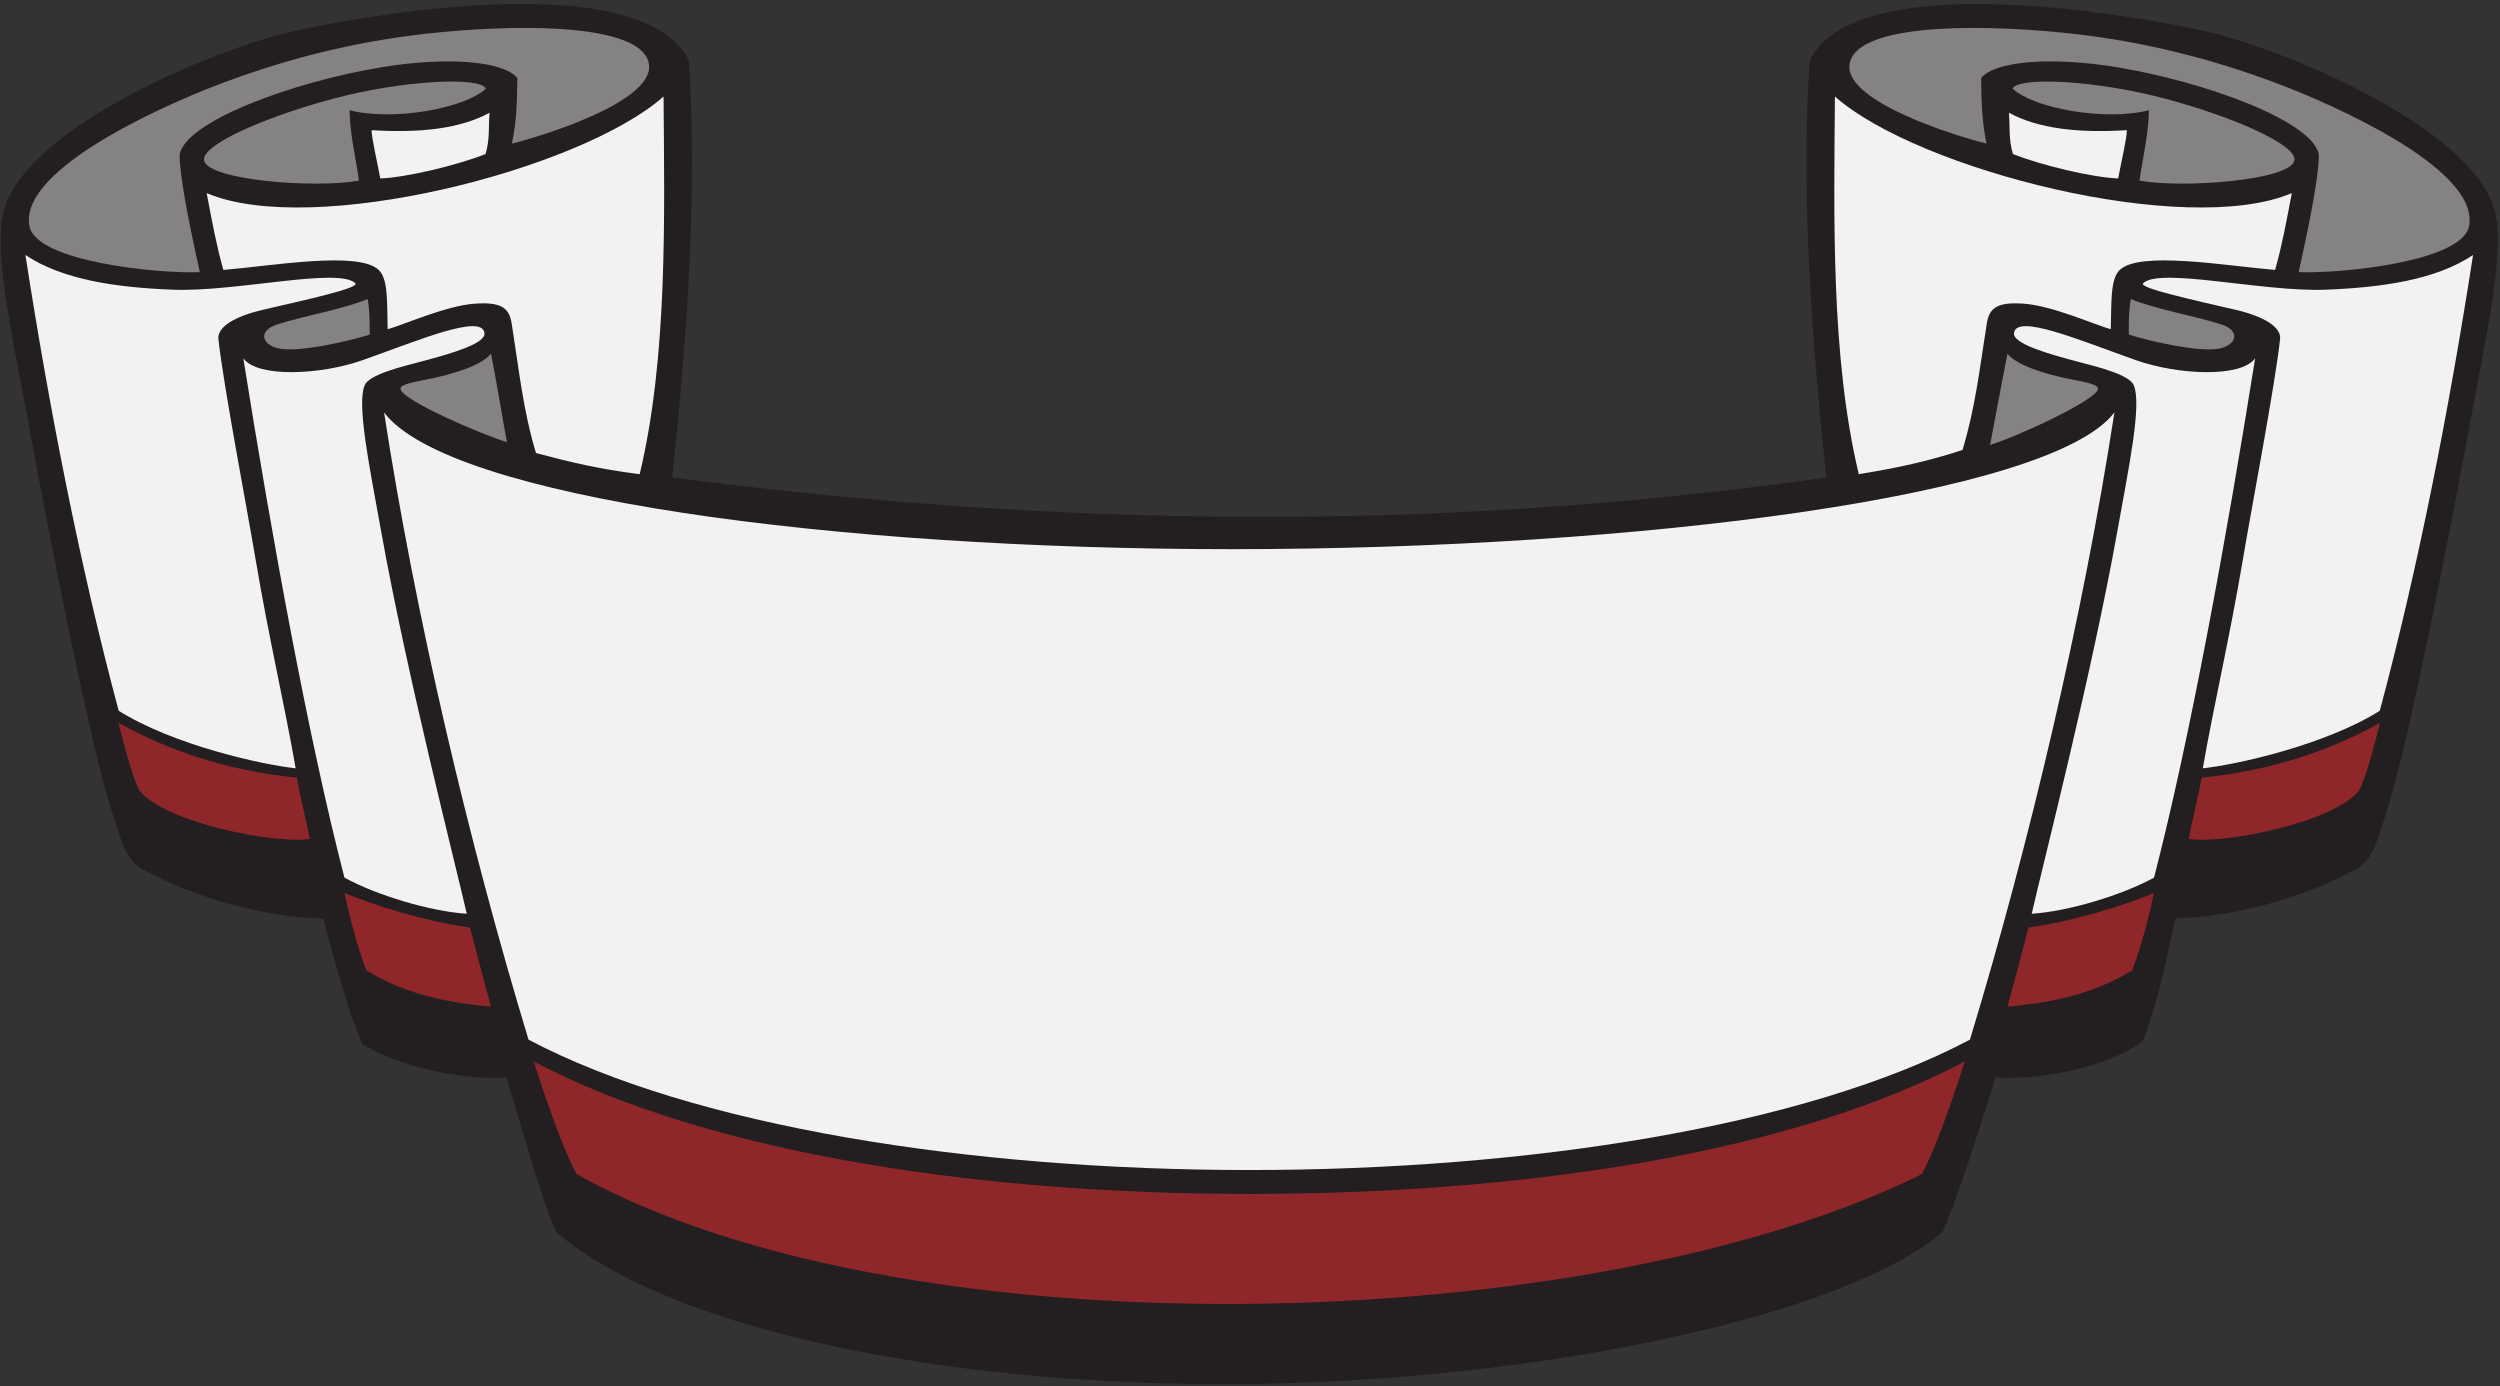 <?xml version="1.0" encoding="UTF-8" standalone="no"?>
<svg
   xmlns:dc="http://purl.org/dc/elements/1.1/"
   xmlns:cc="http://creativecommons.org/ns#"
   xmlns:rdf="http://www.w3.org/1999/02/22-rdf-syntax-ns#"
   xmlns:svg="http://www.w3.org/2000/svg"
   xmlns="http://www.w3.org/2000/svg"
   viewBox="0 0 745.333 413.333"
   height="413.333"
   width="745.333"
   xml:space="preserve"
   id="svg2"
   version="1.1"><rect x="0" y="0" width="745.333" height="413.333" fill="#333333" stroke="none"/><defs
     id="defs6" /><g
     transform="matrix(1.333,0,0,-1.333,0,413.333)"
     id="g10"><g
       transform="scale(0.1)"
       id="g12"><path
         id="path14"
         style="fill:#231f20;fill-opacity:1;fill-rule:evenodd;stroke:none"
         d="m 4865.76,1047.23 c 129.38,1.9 287.94,45.88 403.22,109.28 39.54,21.72 47.27,65.57 65.54,118.93 45.87,133.99 134.94,579.56 192.15,890.68 36.74,199.79 78.97,382.39 50.57,471.18 -58.47,182.82 -469.19,353.07 -639.75,392.36 -139.1,32.05 -782.28,152.19 -890.11,-63.9 -20.25,-303.56 5.73,-634.06 37.13,-932.84 -868.34,-123.7 -1726.95,-111.21 -2581.02,0 31.4,298.78 57.38,629.28 37.14,932.84 -107.84,216.09 -751.021,95.95 -890.118,63.9 C 479.957,2990.37 69.231,2820.12 10.758,2637.3 -17.641,2548.51 24.594,2365.91 61.332,2166.12 118.539,1855 207.617,1409.43 253.48,1275.44 c 18.266,-53.36 26,-97.21 65.536,-118.93 115.285,-63.4 274.855,-108.23 404.234,-110.13 21.438,-83.657 60.289,-224.013 87.746,-281.56 78.098,-47.433 212.814,-79.863 321.464,-74.34 29.2,-91.996 79.57,-278.773 111.56,-345.527 C 1512.54,115.797 2163.83,-5.637 2817.93,5.773 3472.03,17.184 4128.95,161.438 4343.99,344.953 c 31.98,66.754 89.97,253.531 119.17,345.527 108.65,-5.523 249.71,24.52 327.81,80.047 27.46,57.547 56.59,193.047 74.79,276.703" /><path
         id="path16"
         style="fill:#8f2629;fill-opacity:1;fill-rule:evenodd;stroke:none"
         d="M 4394.28,726.727 C 4012.73,525.594 3441.98,437.035 2857.7,430.824 c -621.99,-6.613 -1258.33,82.063 -1663.98,295.903 32.75,-102.942 70.17,-206.305 96.18,-252.071 726.21,-406.797 2268.55,-366.718 3008.2,0 26.01,45.766 63.43,149.129 96.18,252.071 z M 264.68,1484.19 c 113.504,-62.56 240.574,-106.33 399,-122.67 8.164,-44.23 21.254,-95.18 29.125,-136.86 -73.95,-12.83 -330.957,36.77 -382.746,110.91 -16.758,36.22 -33.664,104.44 -45.379,148.62 z m 833.47,-634.866 c -114.443,10.164 -200.595,33.395 -278.904,81.192 -18.418,47.922 -37.211,118.004 -48.773,172.784 73.82,-29.9 182.656,-63.65 280.677,-77 14.23,-55.042 31.53,-119.862 47,-176.976 z m 3391.7,0 c 114.44,10.164 200.6,33.395 278.91,81.192 18.42,47.922 37.21,118.004 48.77,172.784 -73.82,-29.9 -182.66,-63.65 -280.67,-77 -14.24,-55.042 -31.54,-119.862 -47.01,-176.976 z m 833.47,634.866 c -113.5,-62.56 -240.57,-106.33 -399,-122.67 -8.16,-44.23 -21.25,-95.18 -29.12,-136.86 73.94,-12.83 330.96,36.77 382.75,110.91 16.75,36.22 33.66,104.44 45.37,148.62" /><path
         id="path18"
         style="fill:#f2f2f2;fill-opacity:1;fill-rule:evenodd;stroke:none"
         d="m 56.875,2530.5 c 83.145,-55.88 204.895,-72.86 330.098,-77.67 139.972,-5.38 369.746,50.6 407.773,14.56 11.277,-10.69 -110.558,-37.09 -207.344,-59.66 -65.359,-15.24 -101.804,-39.56 -98.976,-65.23 11.629,-105.53 63.992,-378.52 83.019,-491.62 30,-178.33 65.153,-326.38 89.805,-468.45 -74.672,7.87 -273.66,51.93 -395.789,128.72 C 179.23,1832.73 110.527,2184.61 56.875,2530.5 Z M 1198.72,2087.54 c -29,96.48 -38.11,187.46 -54.24,289.35 -5.62,35.51 -23.15,48.79 -82.45,44.72 -64.647,-4.44 -159.85,-47.69 -194.956,-57.14 -1.699,58.95 1.485,111.28 -19.523,132.07 -44.438,43.97 -239.274,9.39 -347.992,0.54 -15.743,55.69 -25.383,108.79 -37.34,171.78 236.101,-100.36 835.551,51.38 1021.851,216.02 1.98,-267.11 9.62,-581.63 -53.39,-844.68 -92.28,11.81 -151.28,25.99 -231.96,47.34 z m 3190.57,6.76 c 28.99,96.47 38.1,180.7 54.23,282.59 5.62,35.5 23.15,48.79 82.45,44.72 64.65,-4.44 159.85,-47.69 194.96,-57.14 1.7,58.95 -1.48,111.28 19.52,132.07 44.44,43.97 239.27,9.39 347.99,0.54 15.74,55.69 25.39,108.79 37.35,171.78 -236.11,-100.36 -835.56,51.38 -1021.86,216.02 -1.98,-267.11 -9.61,-581.63 53.39,-844.68 88.23,14.51 153.98,28.69 231.97,54.1 z m 367.56,715.33 c -110.97,-6.79 -198.26,3.63 -263.77,38.92 2.83,-34.73 -1.1,-57.21 8.91,-92.3 61.94,-24.55 175.87,-52.32 235.44,-54.59 5.75,31.99 20.18,93.07 19.42,107.97 z m -3925.698,0 c 110.973,-6.79 198.258,3.63 263.768,38.92 -2.83,-34.73 1.1,-57.21 -8.91,-92.3 -61.93,-24.55 -175.873,-52.32 -235.436,-54.59 -5.754,31.99 -20.176,93.07 -19.422,107.97 z M 859,2178.39 c 144.62,-192.12 1011.95,-305.77 1894.01,-305.89 910.07,-0.12 1835.47,119.22 1975.99,305.89 -70.01,-455.23 -189.55,-963.2 -323.08,-1402.839 -735.62,-388.86 -2488.36,-388.781 -3223.84,0 C 1048.55,1215.19 929.016,1723.16 859,2178.39 Z m 4184.77,120.97 c -32.29,-44.27 -174.01,-36.76 -265.5,-4.52 -125.73,44.3 -268.52,105.5 -273.86,60.9 -2.75,-23.02 71.17,-45.15 142.96,-63.95 43.07,-11.27 114.84,-28.7 124.95,-52.56 18.34,-43.3 -10.88,-182.24 -36.79,-326.85 -56.99,-318.17 -165.27,-740.51 -191.47,-855.19 80.26,4.79 202.94,41.6 273.58,80.79 80.79,312.44 161.27,754.67 226.13,1161.38 z m 487.36,231.14 c -83.15,-55.88 -204.9,-72.86 -330.1,-77.67 -139.98,-5.38 -369.75,50.6 -407.77,14.56 -11.28,-10.69 110.56,-37.09 207.34,-59.66 65.36,-15.24 101.8,-39.56 98.97,-65.23 -11.62,-105.53 -63.98,-378.52 -83.01,-491.62 -30.01,-178.33 -65.16,-326.38 -89.81,-468.45 74.68,7.87 273.66,51.93 395.79,128.72 86.23,321.58 154.93,673.46 208.59,1019.35 z M 544.23,2299.36 c 32.29,-44.27 174.008,-36.76 265.504,-4.52 125.727,44.3 268.516,105.5 273.856,60.9 2.75,-23.02 -71.17,-45.15 -142.953,-63.95 -43.074,-11.27 -114.852,-28.7 -124.957,-52.56 -18.344,-43.3 10.886,-182.24 36.789,-326.85 56.992,-318.17 165.281,-740.51 191.471,-855.19 -80.264,4.79 -202.936,41.6 -273.585,80.79 -80.781,312.44 -161.261,754.67 -226.125,1161.38" /><path
         id="path20"
         style="fill:#848282;fill-opacity:1;fill-rule:evenodd;stroke:none"
         d="m 1133.9,2111.91 c -57.65,17.2 -237.111,94.68 -238.193,119.36 -0.578,13.1 51.211,17.79 91.699,28.07 55.914,14.18 93.844,29.92 110.744,50.29 13.33,-65.99 24.19,-138.05 35.75,-197.72 z m 3997.57,629.72 c 7.37,34.57 -134.6,97.03 -287.55,138.07 -155.18,41.64 -329.58,50.14 -342.72,23 44.57,-42.91 203.16,-73.88 304.97,-48.57 -0.46,-53.2 -15.08,-111.7 -20.98,-157.33 97.72,-17.9 336.9,0.79 346.28,44.83 z m -688.51,38.05 c -10.56,52.37 -11.14,88.91 -12.07,146.48 30.91,38.11 156.73,48.65 305.07,24.03 199.09,-33.03 437.18,-120.99 450.37,-195.39 -0.67,-62.25 -30.81,-196.36 -45.24,-262.7 91.39,-3.76 365.34,22.81 381.02,102.55 26.11,132.78 -330.73,281.21 -406.41,310.76 -187.61,73.27 -354.34,107.6 -505.2,122.57 -210.98,20.95 -466.5,16.35 -474.23,-73.53 -7.09,-82.49 241.62,-159.07 306.69,-174.77 z m 322.65,-347.73 c -4.69,-28.16 -4.55,-54.06 -4.4,-79.61 57.61,-17.61 153.19,-37.7 196.63,-32.04 44.16,5.77 55.99,40.16 10.18,54.86 -62.26,19.97 -146.91,33.88 -202.41,56.79 z m -314.59,-326.21 c 57.64,17.2 240.19,100.85 241.27,125.53 0.58,13.1 -51.21,17.79 -91.69,28.07 -55.92,14.18 -93.85,29.92 -110.75,50.29 -13.33,-65.99 -27.27,-144.22 -38.83,-203.89 z M 456.527,2741.63 c -7.367,34.57 134.61,97.03 287.555,138.07 155.176,41.64 329.578,50.14 342.718,23 -44.57,-42.91 -203.163,-73.88 -304.964,-48.57 0.457,-53.2 15.078,-111.7 20.98,-157.33 -97.726,-17.9 -336.906,0.79 -346.289,44.83 z m 688.513,38.05 c 10.56,52.37 11.14,88.91 12.07,146.48 -30.91,38.11 -156.73,48.65 -305.067,24.03 -199.098,-33.03 -437.188,-120.99 -450.375,-195.39 0.68,-62.25 30.812,-196.36 45.25,-262.7 -91.395,-3.76 -365.344,22.81 -381.027,102.55 -26.113,132.78 330.726,281.21 406.414,310.76 187.605,73.27 354.34,107.6 505.203,122.57 210.972,20.95 466.492,16.35 474.222,-73.53 7.09,-82.49 -241.62,-159.07 -306.69,-174.77 z M 822.395,2431.95 c 4.691,-28.16 4.546,-54.06 4.394,-79.61 -57.601,-17.61 -153.187,-37.7 -196.621,-32.04 -44.168,5.77 -56,40.16 -10.18,54.86 62.254,19.97 146.907,33.88 202.407,56.79" /></g></g></svg>